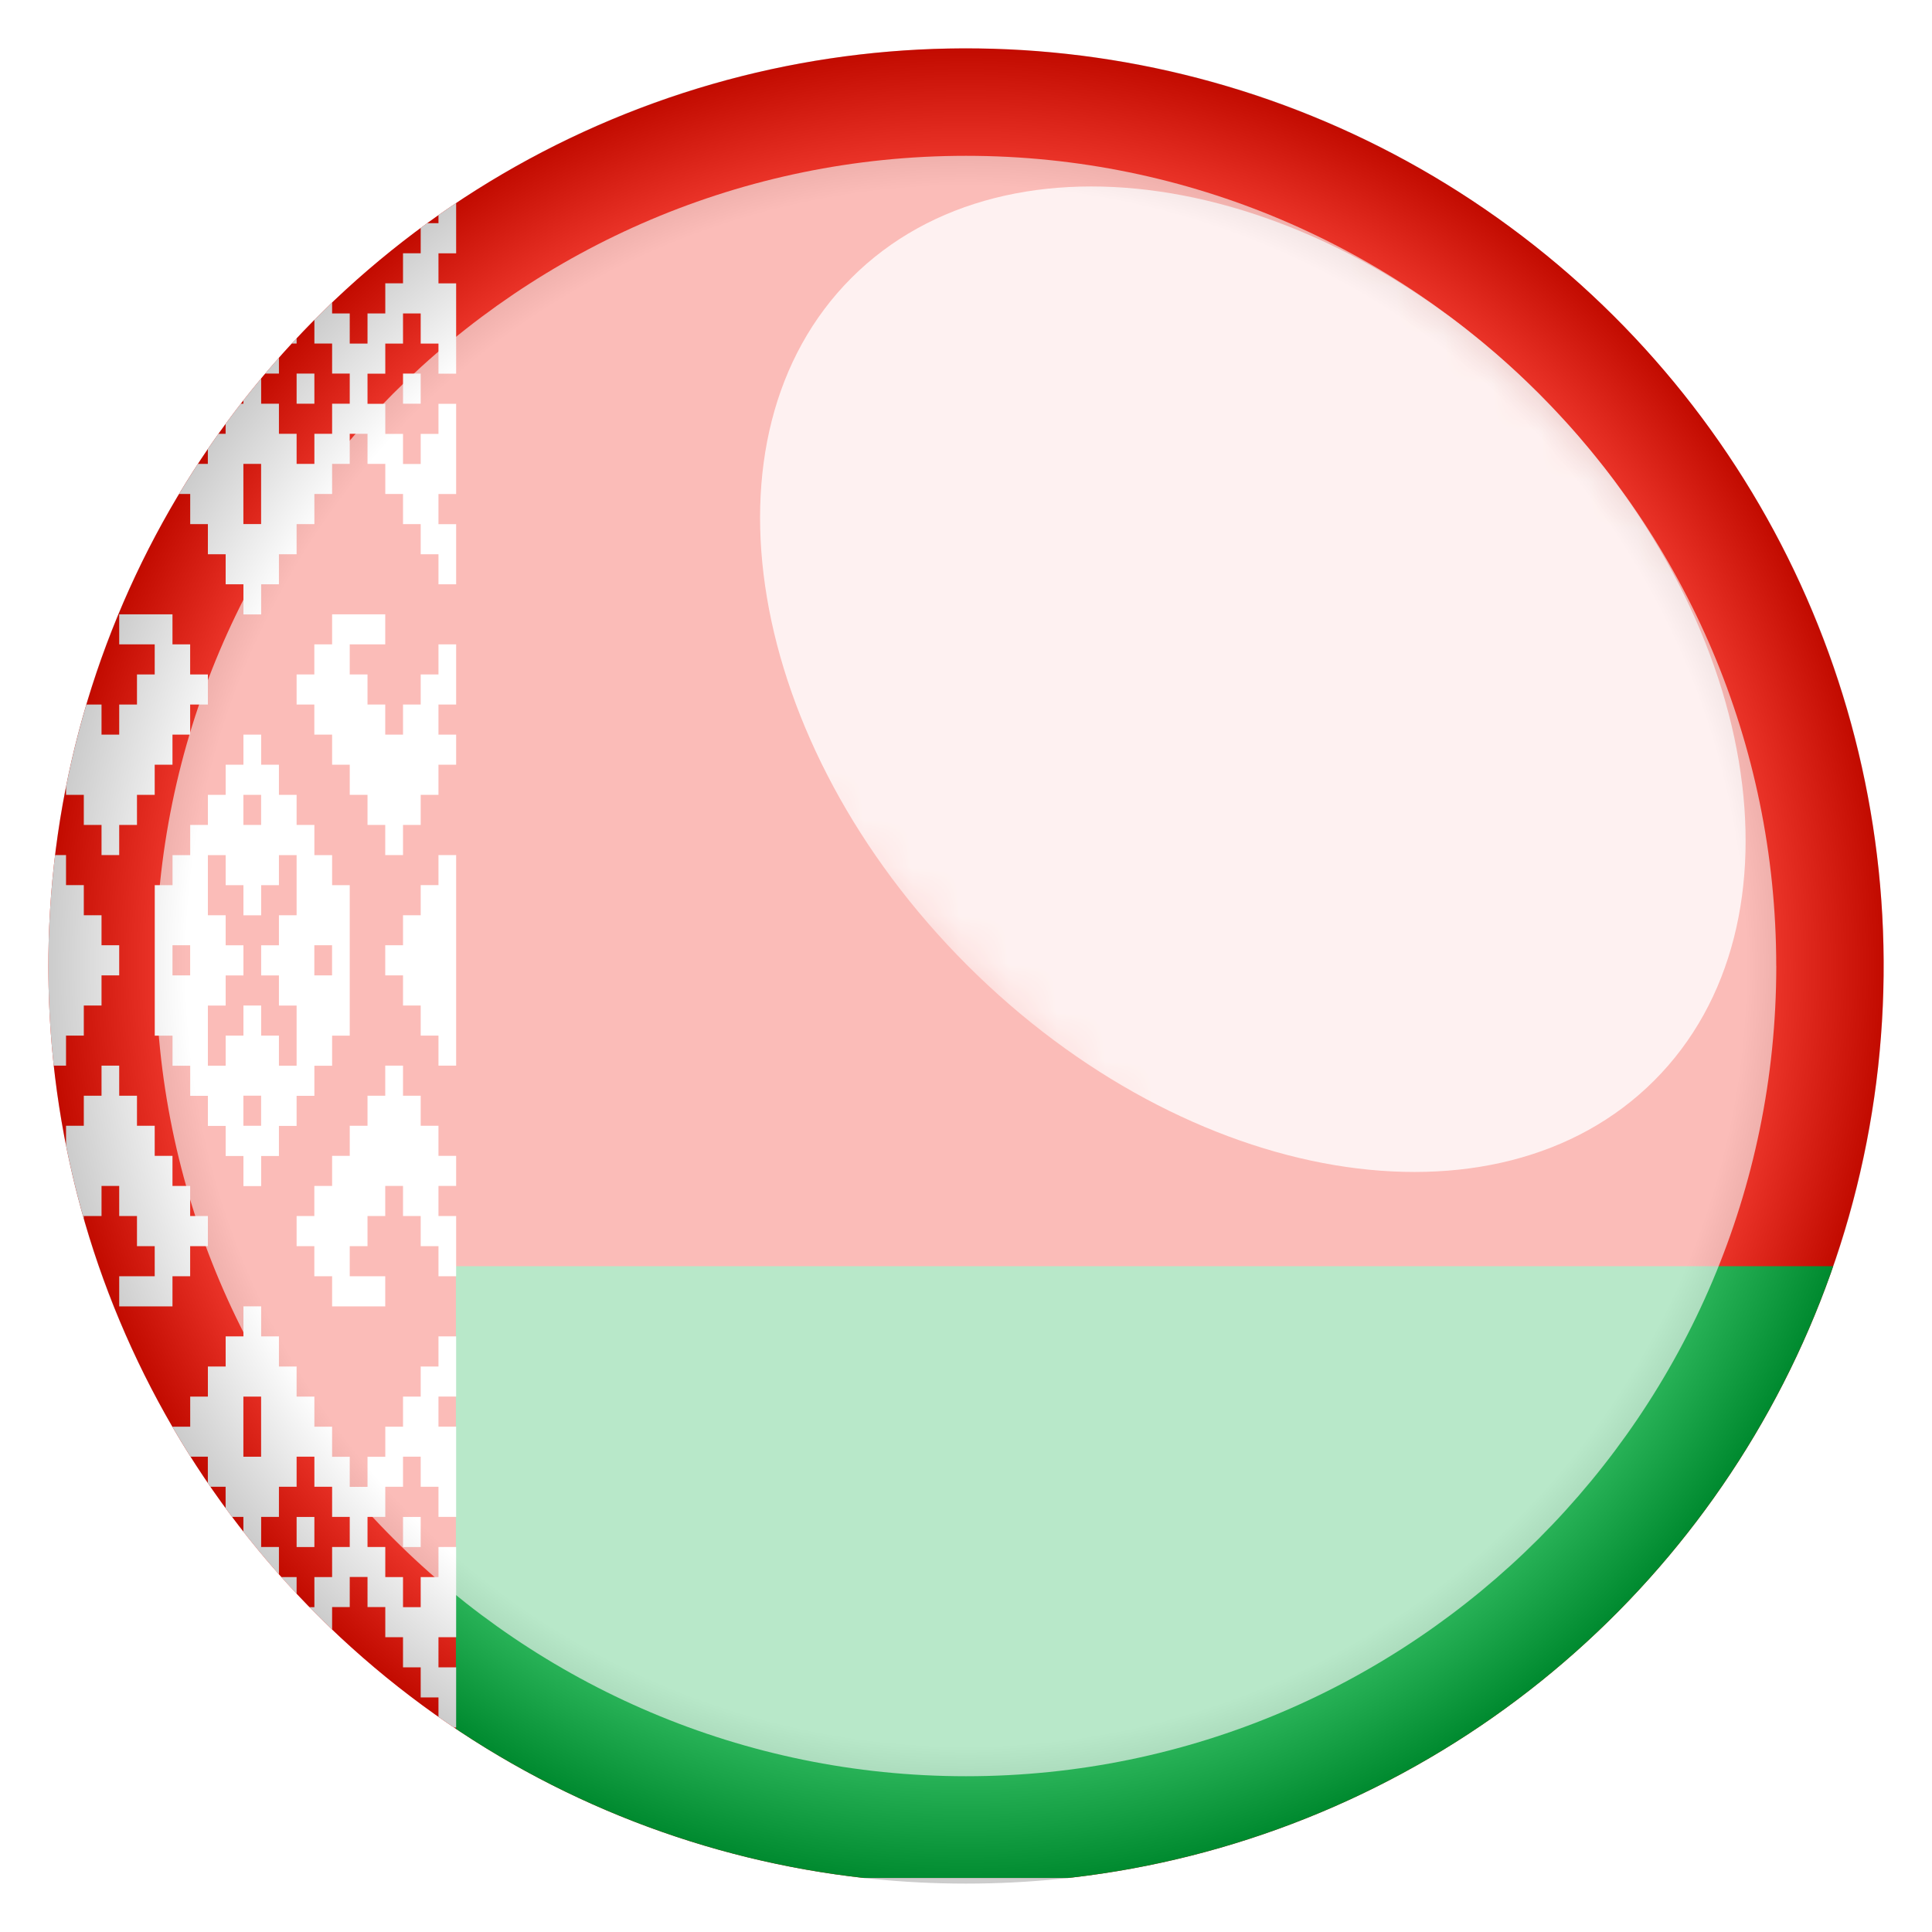 <?xml version="1.0" encoding="UTF-8"?> <svg xmlns="http://www.w3.org/2000/svg" xmlns:xlink="http://www.w3.org/1999/xlink" version="1.1" viewBox="0 0 40 40"><defs><style> .st0 { opacity: .8; } .st0, .st1, .st2 { fill: #fff; } .st0, .st2 { mix-blend-mode: screen; } .st3 { mask: url(#mask-1); } .st4 { mask: url(#mask); } .st5 { fill: url(#linear-gradient1); } .st6 { fill: url(#radial-gradient); mix-blend-mode: darken; opacity: .2; } .st7 { fill: none; } .st8 { isolation: isolate; } .st9 { fill: #f20e00; } .st10 { filter: url(#luminosity-noclip1); } .st11 { fill: #00ac3b; } .st2 { opacity: .65; } .st12 { fill: url(#linear-gradient); } .st13 { clip-path: url(#clippath); } .st14 { filter: url(#luminosity-noclip); } </style><clipPath id="clippath"><circle class="st7" cx="20" cy="20" r="18.999" transform="translate(-7.961 24.264) rotate(-53.67)"></circle></clipPath><filter id="luminosity-noclip" x="8.381" y="-3.55" width="33.571" height="33.571" color-interpolation-filters="sRGB" filterUnits="userSpaceOnUse"><feFlood flood-color="#fff" result="bg"></feFlood><feBlend in="SourceGraphic" in2="bg"></feBlend></filter><linearGradient id="linear-gradient" x1="-91.239" y1="-234.929" x2="-64.861" y2="-234.929" gradientTransform="translate(76.334 251.088) scale(.656 1.012)" gradientUnits="userSpaceOnUse"><stop offset="0" stop-color="#000"></stop><stop offset="1" stop-color="#fff"></stop></linearGradient><mask id="mask" x="8.381" y="-3.55" width="33.571" height="33.571" maskUnits="userSpaceOnUse"><g class="st14"><rect class="st12" x="16.52" y="-1.856" width="17.294" height="30.182" transform="translate(-1.988 21.673) rotate(-45.001)"></rect></g></mask><filter id="luminosity-noclip1" x="-3.881" y="-4.817" width="47.734" height="49.62" color-interpolation-filters="sRGB" filterUnits="userSpaceOnUse"><feFlood flood-color="#fff" result="bg"></feFlood><feBlend in="SourceGraphic" in2="bg"></feBlend></filter><linearGradient id="linear-gradient1" x1="21.81" y1="18.169" x2="8.342" y2="31.637" gradientTransform="matrix(1,0,0,1,0,0)" xlink:href="#linear-gradient"></linearGradient><mask id="mask-1" x="-3.881" y="-4.817" width="47.734" height="49.62" maskUnits="userSpaceOnUse"><g class="st10"><rect class="st5" x="-3.881" y="-4.817" width="47.734" height="49.62"></rect></g></mask><radialGradient id="radial-gradient" cx="20.001" cy="20" fx="20.001" fy="20" r="18.998" gradientUnits="userSpaceOnUse"><stop offset=".85" stop-color="#fff"></stop><stop offset="1" stop-color="#000"></stop></radialGradient></defs><g class="st8"><g id="Layer_1"><g><g class="st13"><g><rect class="st9" x="1.001" y=".883" width="56.994" height="37.998"></rect><rect class="st11" x="9.439" y="26.215" width="48.556" height="12.666"></rect><g><path class="st1" d="M3.571,36.389h.366v-.623h-.366v-.623h-.368v-.623h-.368v.623h-.367v.623h-.366v.623h.366v.623h.367v.623h.368v-.623h.368v-.623ZM3.203,36.389h-.368v-.623h.368v.623Z"></path><polygon class="st1" points="9.078 13.964 8.71 13.964 8.71 14.587 8.344 14.587 8.344 15.21 7.976 15.21 7.976 14.587 7.609 14.587 7.609 13.964 7.241 13.964 7.241 13.341 7.976 13.341 7.976 12.719 6.876 12.719 6.876 13.341 6.508 13.341 6.508 13.964 6.141 13.964 6.141 14.587 6.508 14.587 6.508 15.21 6.876 15.21 6.876 15.833 7.241 15.833 7.241 16.457 7.609 16.457 7.609 17.079 7.976 17.079 7.976 17.703 8.344 17.703 8.344 17.079 8.71 17.079 8.71 16.457 9.078 16.457 9.078 15.833 9.444 15.833 9.444 15.21 9.078 15.21 9.078 14.587 9.444 14.587 9.444 13.341 9.078 13.341 9.078 13.964"></polygon><polygon class="st1" points="9.078 18.325 8.71 18.325 8.71 18.949 8.344 18.949 8.344 19.57 7.976 19.57 7.976 20.194 8.344 20.194 8.344 20.818 8.71 20.818 8.71 21.441 9.078 21.441 9.078 22.063 9.444 22.063 9.444 17.703 9.078 17.703 9.078 18.325"></polygon><polygon class="st1" points="9.078 37.011 8.71 37.011 8.71 37.634 8.344 37.634 8.344 38.257 7.976 38.257 7.976 38.881 9.444 38.881 9.444 38.257 9.078 38.257 9.078 37.634 9.444 37.634 9.444 36.389 9.078 36.389 9.078 37.011"></polygon><polygon class="st1" points="2.102 38.257 2.102 37.634 1.735 37.634 1.735 37.011 1.367 37.011 1.367 36.389 1.001 36.389 1.001 37.634 1.367 37.634 1.367 38.257 1.001 38.257 1.001 38.881 2.468 38.881 2.468 38.257 2.102 38.257"></polygon><path class="st1" d="M6.141,16.457h-.366v-.624h-.368v-.623h-.367v.623h-.368v.624h-.368v.622h-.366v.625h-.366v.622h-.368v3.116h.368v.623h.366v.623h.366v.623h.368v.623h.368v.623h.367v-.623h.368v-.623h.366v-.623h.368v-.623h.367v-.623h.365v-3.116h-.365v-.622h-.367v-.625h-.368v-.622ZM3.937,20.194h-.366v-.624h.366v.624ZM6.508,19.57h.367v.624h-.367v-.624ZM5.039,16.457h.367v.622h-.367v-.622ZM5.406,23.308h-.367v-.623h.367v.623ZM6.141,18.949h-.366v.622h-.368v.624h.368v.624h.366v1.245h-.366v-.623h-.368v-.623h-.367v.623h-.368v.623h-.368v-1.245h.368v-.624h.368v-.624h-.368v-.622h-.368v-1.245h.368v.622h.368v.624h.367v-.624h.368v-.622h.366v1.245Z"></path><rect class="st1" x="8.344" y="7.734" width=".366" height=".624"></rect><polygon class="st1" points="9.078 23.308 8.71 23.308 8.71 22.686 8.344 22.686 8.344 22.063 7.976 22.063 7.976 22.686 7.609 22.686 7.609 23.308 7.241 23.308 7.241 23.931 6.876 23.931 6.876 24.554 6.508 24.554 6.508 25.176 6.141 25.176 6.141 25.8 6.508 25.8 6.508 26.423 6.876 26.423 6.876 27.047 7.976 27.047 7.976 26.423 7.241 26.423 7.241 25.8 7.609 25.8 7.609 25.176 7.976 25.176 7.976 24.554 8.344 24.554 8.344 25.176 8.71 25.176 8.71 25.8 9.078 25.8 9.078 26.423 9.444 26.423 9.444 25.176 9.078 25.176 9.078 24.554 9.444 24.554 9.444 23.931 9.078 23.931 9.078 23.308"></polygon><path class="st1" d="M7.976,35.144h-.368v-.623h-.368v.623h-.365v.623h-.367v.623h.367v.623h.365v.623h.368v-.623h.368v-.623h.367v-.623h-.367v-.623ZM7.609,36.389h-.368v-.623h.368v.623Z"></path><rect class="st1" x="8.344" y="31.407" width=".366" height=".623"></rect><rect class="st1" x="3.937" y="31.407" width=".366" height=".623"></rect><rect class="st1" x="1.735" y="7.734" width=".366" height=".624"></rect><path class="st1" d="M2.468,4.621h.367v.623h.368v-.623h.368v-.624h.366v-.624h-.366v-.624h-.368v-.622h-.368v.622h-.367v.624h-.366v.624h.366v.624ZM2.836,3.373h.368v.624h-.368v-.624Z"></path><rect class="st1" x="6.141" y="31.407" width=".368" height=".623"></rect><polygon class="st1" points="1.367 2.749 1.735 2.749 1.735 2.128 2.102 2.128 2.102 1.505 2.468 1.505 2.468 .883 1.001 .883 1.001 1.505 1.367 1.505 1.367 2.128 1.001 2.128 1.001 3.373 1.367 3.373 1.367 2.749"></polygon><path class="st1" d="M9.078,28.292h-.368v.623h-.366v.623h-.367v.623h-.368v.623h-.368v-.623h-.365v-.623h-.367v-.623h-.368v-.623h-.366v-.624h-.368v-.622h-.367v.622h-.368v.624h-.368v.623h-.366v.623h-.366v.623h-.368v.623h-.368v-.623h-.367v-.623h-.366v-.623h-.366v-.623h-.368v-.624h-.366v1.246h.366v.623h-.366v1.869h.366v-.624h.368v-.623h.366v.623h.366v.624h.367v.623h-.367v.623h-.366v.623h-.366v-.623h-.368v-.623h-.366v1.868h.366v.624h-.366v1.245h.366v-.623h.368v-.623h.366v-.624h.366v-.623h.367v-.623h.368v.623h.368v.623h.366v.624h.366v.623h.368v.623h.368v.623h-.368v.623h-.368v.623h-.366v.623h-.366v.624h1.468v-1.246h.367v1.246h1.469v-.624h-.367v-.623h-.368v-.623h-.366v-.623h-.368v-.623h.368v-.623h.366v-.623h.368v-.624h.367v-.623h.365v-.623h.368v.623h.368v.623h.367v.624h.366v.623h.368v.623h.366v-1.245h-.366v-.624h.366v-1.868h-.366v.623h-.368v.623h-.366v-.623h-.367v-.623h-.368v-.623h.368v-.624h.367v-.623h.366v.623h.368v.624h.366v-1.869h-.366v-.623h.366v-1.246h-.366v.624ZM5.039,28.915h.367v1.245h-.367v-1.245ZM4.671,32.029v.623h-.368v.623h-.366v-.623h-.366v-.623h-.368v-.623h.368v-.624h.366v-.623h.366v.623h.368v.624h.368v.623h-.368ZM5.406,34.521h-.367v-1.246h.367v1.246ZM7.241,32.029h-.365v.623h-.367v.623h-.368v-.623h-.366v-.623h-.368v-.623h.368v-.624h.366v-.623h.368v.623h.367v.624h.365v.623Z"></path><path class="st1" d="M9.078,4.621h-.368v.623h-.366v.622h-.367v.624h-.368v.624h-.368v-.624h-.365v-.624h-.367v-.622h-.368v-.623h-.366v-.624h-.368v-.624h.368v-.624h.366v-.622h.368v-.623h.367v-.623h-1.469v1.245h-.367V.883h-1.468v.623h.366v.623h.366v.622h.368v.624h.368v.624h-.368v.624h-.368v.623h-.366v.622h-.366v.624h-.368v.624h-.368v-.624h-.367v-.624h-.366v-.622h-.366v-.623h-.368v-.624h-.366v1.246h.366v.622h-.366v1.869h.366v-.622h.368v-.624h.366v.624h.366v.622h.367v.624h-.367v.623h-.366v.623h-.366v-.623h-.368v-.623h-.366v1.868h.366v.624h-.366v1.245h.366v-.622h.368v-.624h.366v-.624h.366v-.623h.367v-.623h.368v.623h.368v.623h.366v.624h.366v.624h.368v.622h.368v.624h.367v-.624h.368v-.622h.366v-.624h.368v-.624h.367v-.623h.365v-.623h.368v.623h.368v.623h.367v.624h.366v.624h.368v.622h.366v-1.245h-.366v-.624h.366v-1.868h-.366v.623h-.368v.623h-.366v-.623h-.367v-.623h-.368v-.624h.368v-.622h.367v-.624h.366v.624h.368v.622h.366v-1.869h-.366v-.622h.366v-1.246h-.366v.624ZM5.039,5.243h.367v1.245h-.367v-1.245ZM4.671,8.358v.623h-.368v.623h-.366v-.623h-.366v-.623h-.368v-.624h.368v-.622h.366v-.624h.366v.624h.368v.622h.368v.624h-.368ZM5.406,10.85h-.367v-1.246h.367v1.246ZM7.241,8.358h-.365v.623h-.367v.623h-.368v-.623h-.366v-.623h-.368v-.624h.368v-.622h.366v-.624h.368v.624h.367v.622h.365v.624Z"></path><polygon class="st1" points="1.367 25.8 1.735 25.8 1.735 25.176 2.102 25.176 2.102 24.554 2.468 24.554 2.468 25.176 2.836 25.176 2.836 25.8 3.203 25.8 3.203 26.423 2.468 26.423 2.468 27.047 3.571 27.047 3.571 26.423 3.937 26.423 3.937 25.8 4.304 25.8 4.304 25.176 3.937 25.176 3.937 24.554 3.571 24.554 3.571 23.931 3.203 23.931 3.203 23.308 2.836 23.308 2.836 22.686 2.468 22.686 2.468 22.063 2.102 22.063 2.102 22.686 1.735 22.686 1.735 23.308 1.367 23.308 1.367 23.931 1.001 23.931 1.001 24.554 1.367 24.554 1.367 25.176 1.001 25.176 1.001 26.423 1.367 26.423 1.367 25.8"></polygon><polygon class="st1" points="1.367 16.457 1.735 16.457 1.735 17.079 2.102 17.079 2.102 17.703 2.468 17.703 2.468 17.079 2.836 17.079 2.836 16.457 3.203 16.457 3.203 15.833 3.571 15.833 3.571 15.21 3.937 15.21 3.937 14.587 4.304 14.587 4.304 13.964 3.937 13.964 3.937 13.341 3.571 13.341 3.571 12.719 2.468 12.719 2.468 13.341 3.203 13.341 3.203 13.964 2.836 13.964 2.836 14.587 2.468 14.587 2.468 15.21 2.102 15.21 2.102 14.587 1.735 14.587 1.735 13.964 1.367 13.964 1.367 13.341 1.001 13.341 1.001 14.587 1.367 14.587 1.367 15.21 1.001 15.21 1.001 15.833 1.367 15.833 1.367 16.457"></polygon><rect class="st1" x="1.735" y="31.407" width=".366" height=".623"></rect><path class="st1" d="M7.976,2.749h-.368v-.622h-.368v.622h-.365v.624h-.367v.624h.367v.624h.365v.623h.368v-.623h.368v-.624h.367v-.624h-.367v-.624ZM7.609,3.997h-.368v-.624h.368v.624Z"></path><polygon class="st1" points="7.976 1.505 8.344 1.505 8.344 2.128 8.71 2.128 8.71 2.749 9.078 2.749 9.078 3.373 9.444 3.373 9.444 2.128 9.078 2.128 9.078 1.505 9.444 1.505 9.444 .883 7.976 .883 7.976 1.505"></polygon><polygon class="st1" points="1.367 21.441 1.735 21.441 1.735 20.818 2.102 20.818 2.102 20.194 2.468 20.194 2.468 19.57 2.102 19.57 2.102 18.949 1.735 18.949 1.735 18.325 1.367 18.325 1.367 17.703 1.001 17.703 1.001 22.063 1.367 22.063 1.367 21.441"></polygon><rect class="st1" x="6.141" y="7.734" width=".368" height=".624"></rect><rect class="st1" x="3.937" y="7.734" width=".366" height=".624"></rect></g></g><circle class="st7" cx="20" cy="20" r="18.999" transform="translate(-7.961 24.264) rotate(-53.67)"></circle></g><g><g class="st4"><path class="st0" d="M31.856,8.145c4.59,4.589,5.661,10.959,2.392,14.227-3.268,3.268-9.638,2.197-14.227-2.392s-5.66-10.958-2.392-14.227c3.268-3.268,9.638-2.197,14.227,2.392Z"></path></g><g class="st3"><path class="st2" d="M36.775,20c0-9.249-7.525-16.774-16.775-16.774S3.226,10.751,3.226,20s7.525,16.775,16.775,16.775,16.775-7.525,16.775-16.775Z"></path></g><path class="st6" d="M38.999,20c0,10.493-8.506,18.998-18.998,18.998S1.002,30.493,1.002,20,9.508,1.002,20.001,1.002s18.998,8.506,18.998,18.998Z"></path></g></g></g></g></svg> 